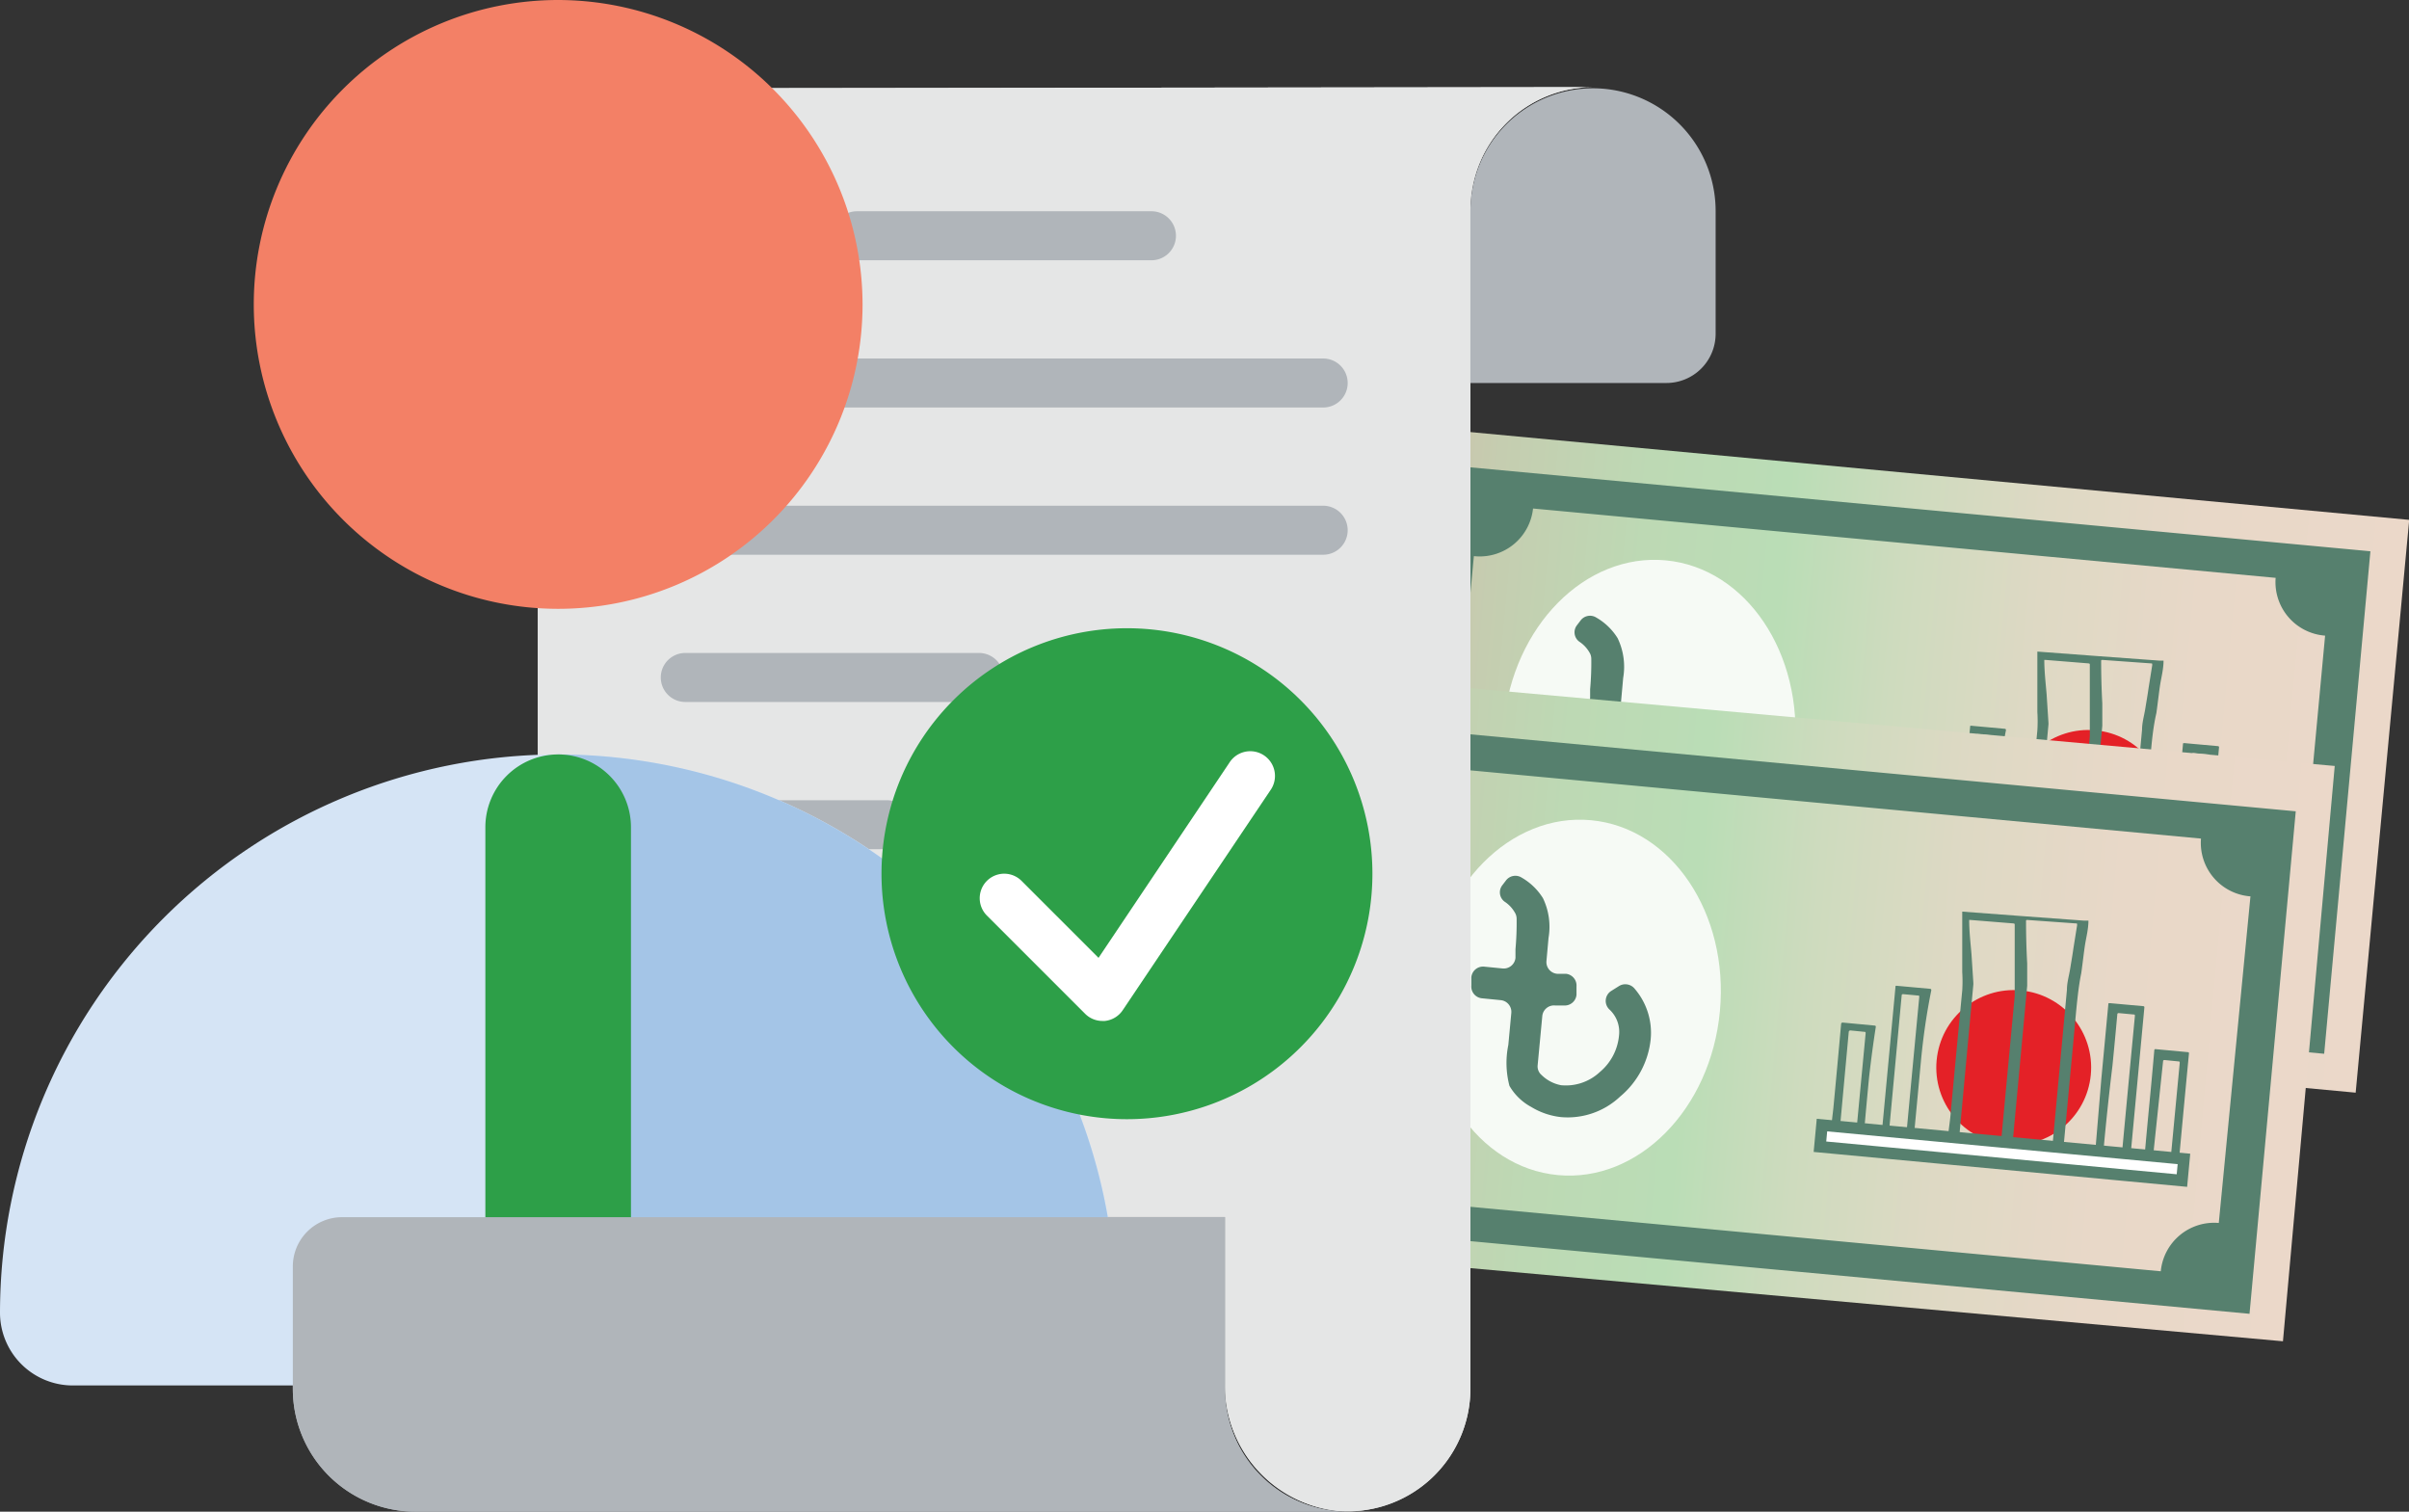 <svg xmlns="http://www.w3.org/2000/svg" xmlns:xlink="http://www.w3.org/1999/xlink" viewBox="0 0 104.23 65.4"><rect x="0" y="0" width="104.23" height="65.4" fill="#333333" stroke="none"/><defs><style>.cls-1{fill:url(#linear-gradient);}.cls-2{fill:#56806e;}.cls-3{fill:#f6faf5;}.cls-4{fill:#e42127;}.cls-13,.cls-5{fill:#fff;}.cls-5{stroke:#56806e;stroke-miterlimit:10;stroke-width:0.5px;}.cls-6{fill:url(#linear-gradient-2);}.cls-7{fill:#e5e6e6;}.cls-8{fill:#b0b5ba;}.cls-9{fill:#d5e4f5;}.cls-10{fill:#a4c5e7;}.cls-11{fill:#2d9f48;}.cls-12{fill:#f38066;}</style><linearGradient id="linear-gradient" x1="52.02" y1="-32.84" x2="95.31" y2="-32.84" gradientTransform="translate(48.68 -40.8) rotate(90)" gradientUnits="userSpaceOnUse"><stop offset="0" stop-color="#cdc1ab"/><stop offset="0.09" stop-color="#c5cdb0"/><stop offset="0.24" stop-color="#bdd9b4"/><stop offset="0.38" stop-color="#baddb6"/><stop offset="0.5" stop-color="#cedbbe"/><stop offset="0.64" stop-color="#ded9c4"/><stop offset="0.8" stop-color="#e8d8c8"/><stop offset="1" stop-color="#ebd8c9"/></linearGradient><linearGradient id="linear-gradient-2" x1="49.85" y1="-21.34" x2="93.14" y2="-21.34" gradientTransform="translate(56.96 -27.38) rotate(90)" xlink:href="#linear-gradient"/></defs><title>Asset 9</title><g id="Layer_2" data-name="Layer 2"><g id="Layer_1-2" data-name="Layer 1"><rect class="cls-1" x="69.08" y="11.22" width="24.89" height="43.29" transform="translate(41.22 110.98) rotate(-84.66)"/><path class="cls-2" d="M62.56,20.12l-2,21.74,40,3.73,2-21.74ZM99.28,41.66a2.32,2.32,0,0,0-2.56,2.06l-32.13-3a2.32,2.32,0,0,0-2.14-2.5l1.32-14.16A2.32,2.32,0,0,0,66.33,22l32.13,3a2.32,2.32,0,0,0,2.14,2.5Z"/><ellipse class="cls-3" cx="71.35" cy="31.91" rx="7.71" ry="6.32" transform="translate(32.94 99.99) rotate(-84.66)"/><path class="cls-2" d="M70.77,37.08a3.13,3.13,0,0,1-1.29-.44,2.41,2.41,0,0,1-.94-.91,3.88,3.88,0,0,1-.05-1.77l.13-1.39a.51.51,0,0,0-.46-.55l-.81-.08a.51.51,0,0,1-.46-.55l0-.36a.51.51,0,0,1,.55-.46l.81.08a.51.51,0,0,0,.55-.46l0-.37a12.9,12.9,0,0,0,.05-1.31.52.52,0,0,0-.05-.23,1.38,1.38,0,0,0-.47-.52.5.5,0,0,1-.1-.71l.16-.21a.51.51,0,0,1,.68-.12,2.62,2.62,0,0,1,.92.89,2.86,2.86,0,0,1,.24,1.72l-.09,1a.51.51,0,0,0,.46.55l.38,0a.51.51,0,0,1,.46.55l0,.36a.51.51,0,0,1-.55.46l-.38,0a.51.51,0,0,0-.55.46l-.2,2.12a.49.49,0,0,0,.17.43,1.64,1.64,0,0,0,.84.44,2.15,2.15,0,0,0,1.68-.57,2.34,2.34,0,0,0,.83-1.58,1.32,1.32,0,0,0-.42-1.13.51.51,0,0,1,.07-.79l.35-.22a.52.52,0,0,1,.68.12,2.92,2.92,0,0,1,.69,2.18,3.72,3.72,0,0,1-1.32,2.48A3.31,3.31,0,0,1,70.77,37.08Z"/><circle class="cls-4" cx="90.35" cy="34.92" r="3.35" transform="translate(47.18 121.64) rotate(-84.66)"/><path class="cls-2" d="M93,33.36l-.48,5.15s0,.06-.07.06l-.42,0s0,0,0,0a.25.25,0,0,0,0,0l.65-7c0-.31.09-.6.14-.91s.1-.59.14-.88l.16-1c0-.08,0-.08-.06-.08l-2.1-.15s-.06,0-.05.05q0,.91.05,1.83l0,.91a.51.51,0,0,1,0,.06q-.32,3.48-.65,7c0,.06,0,.07-.07.06l-.44,0s0,0,0,0a.26.26,0,0,0,0,0q.31-3.31.62-6.62c0-.31,0-.62,0-.93s0-.62,0-.92,0-.81,0-1.22c0-.05,0-.06-.06-.07l-1.86-.15s-.06,0-.05,0c0,.49.06,1,.1,1.48l.08,1.23a.61.61,0,0,1,0,.09q-.32,3.45-.64,6.91c0,.05,0,.07-.07.06l-.4,0s0,0,0-.05c0-.42.08-.83.12-1.25q.25-2.71.51-5.42a6.32,6.32,0,0,0,0-.79l0-1,0-1.13c0-.16,0-.33,0-.49s0-.05,0,0l2.54.19,2.73.2h.19s0,0,0,0c0,.35-.09.7-.14,1s-.11.85-.17,1.27C93.13,31.57,93.06,32.5,93,33.36Z"/><path class="cls-2" d="M86.34,34.69q-.15,1.6-.3,3.2c0,.05,0,.06-.07.06l-.27,0s0,0,0,0a.31.31,0,0,0,0,0q.28-3,.57-6.06c0-.06,0-.07-.06-.07l-.64-.06s-.06,0-.06.05q-.27,2.91-.54,5.81c0,.1,0,.2,0,.29s0,0,0,0l-.33,0s0,0,0-.05v0q.3-3.2.6-6.4c0-.05,0-.07.07-.06l1.43.13s.06,0,.05.07Q86.49,33.08,86.34,34.69Z"/><path class="cls-2" d="M94.15,35.41q.15-1.6.3-3.2c0-.05,0-.06.07-.06l1.44.13s.06,0,.05.06q-.3,3.21-.6,6.42s0,.06-.06,0l-.32,0s0,0,0,0a.35.35,0,0,0,0,0q.28-3,.57-6.05c0-.06,0-.07-.06-.07l-.64-.06s-.06,0-.06.05q-.1,1.11-.21,2.22-.18,1.93-.36,3.86c0,.06,0,.07-.08.06l-.27,0s0,0,0,0a.67.67,0,0,0,0-.07Z"/><path class="cls-2" d="M84.1,35.35q-.11,1.14-.21,2.28s0,.06-.06.05l-.28,0s0,0,0,0a.22.22,0,0,0,0,0q.2-2.11.4-4.22c0-.05,0-.07-.06-.07l-.6-.06s-.06,0-.07.06l-.39,4.24c0,.05,0,.07-.07.06l-.29,0s0,0,0-.06c0-.33.06-.67.09-1q.17-1.79.33-3.58s0-.06.07-.06l1.38.13s.06,0,.05.06Q84.21,34.2,84.1,35.35Z"/><path class="cls-2" d="M96.23,36.48q.11-1.14.21-2.29s0-.06.06-.05l1.39.13s.06,0,.05.06q-.22,2.29-.43,4.58s0,.06-.06.05l-.31,0s0,0,0,0a.29.29,0,0,0,0,0q.2-2.11.4-4.22c0-.05,0-.07-.06-.07l-.6-.06s-.06,0-.06.05l-.39,4.24c0,.05,0,.07-.07.06l-.25,0s-.05,0-.05-.06Q96.12,37.62,96.23,36.48Z"/><rect class="cls-5" x="81.99" y="38.15" width="15.73" height="0.94" transform="translate(3.98 -8.19) rotate(5.34)"/><rect class="cls-6" x="65.85" y="22.47" width="24.89" height="43.29" transform="matrix(0.09, -1, 1, 0.09, 27.09, 117.96)"/><path class="cls-2" d="M59.33,31.37l-2,21.74,40,3.73,2-21.74ZM96,52.91A2.32,2.32,0,0,0,93.49,55L61.36,52a2.32,2.32,0,0,0-2.14-2.5l1.32-14.16a2.32,2.32,0,0,0,2.56-2.06l32.13,3a2.32,2.32,0,0,0,2.14,2.5Z"/><ellipse class="cls-3" cx="68.12" cy="43.16" rx="7.71" ry="6.32" transform="translate(18.81 106.97) rotate(-84.66)"/><path class="cls-2" d="M67.54,48.33a3.13,3.13,0,0,1-1.29-.44,2.41,2.41,0,0,1-.94-.91,3.88,3.88,0,0,1-.05-1.77l.13-1.39a.51.51,0,0,0-.46-.55l-.81-.08a.51.51,0,0,1-.46-.55l0-.36a.51.51,0,0,1,.55-.46l.81.08a.51.51,0,0,0,.55-.46l0-.37a12.9,12.9,0,0,0,.05-1.31.52.52,0,0,0-.05-.23,1.38,1.38,0,0,0-.47-.52.5.5,0,0,1-.1-.71l.16-.21a.51.51,0,0,1,.68-.12,2.62,2.62,0,0,1,.92.89,2.86,2.86,0,0,1,.24,1.72l-.09,1a.51.51,0,0,0,.46.55l.38,0a.51.51,0,0,1,.46.55l0,.36a.51.51,0,0,1-.55.46l-.38,0a.51.51,0,0,0-.55.46l-.2,2.12a.49.49,0,0,0,.17.43,1.64,1.64,0,0,0,.84.44,2.15,2.15,0,0,0,1.68-.57,2.34,2.34,0,0,0,.83-1.58,1.32,1.32,0,0,0-.42-1.13.51.51,0,0,1,.07-.79l.35-.22a.52.52,0,0,1,.68.12,2.92,2.92,0,0,1,.69,2.18,3.72,3.72,0,0,1-1.32,2.48A3.31,3.31,0,0,1,67.54,48.33Z"/><circle class="cls-4" cx="87.12" cy="46.17" r="3.35" transform="translate(33.05 128.63) rotate(-84.66)"/><path class="cls-2" d="M89.75,44.61l-.48,5.15s0,.06-.07.06l-.42,0s0,0,0,0a.25.25,0,0,0,0,0l.65-7c0-.31.09-.6.14-.91s.1-.59.14-.88l.16-1c0-.08,0-.08-.06-.08l-2.1-.15s-.06,0-.05.05q0,.91.05,1.83l0,.91a.51.51,0,0,1,0,.06q-.32,3.48-.65,7c0,.06,0,.07-.07.06l-.44,0s0,0,0,0a.26.26,0,0,0,0,0q.31-3.31.62-6.62c0-.31,0-.62,0-.93s0-.62,0-.92,0-.81,0-1.22c0-.05,0-.06-.06-.07l-1.86-.15s-.06,0-.05,0c0,.49.06,1,.1,1.48l.08,1.23a.61.61,0,0,1,0,.09q-.32,3.45-.64,6.91c0,.05,0,.07-.07.06l-.4,0s0,0,0-.05c0-.42.08-.83.12-1.25q.25-2.71.51-5.42a6.32,6.32,0,0,0,0-.79l0-1,0-1.13c0-.16,0-.33,0-.49s0-.05,0,0l2.54.19,2.73.2h.19s0,0,0,0c0,.35-.09.7-.14,1s-.11.85-.17,1.27C89.9,42.82,89.83,43.75,89.75,44.61Z"/><path class="cls-2" d="M83.11,45.94q-.15,1.6-.3,3.2c0,.05,0,.06-.07.06l-.27,0s0,0,0,0a.31.31,0,0,0,0,0q.28-3,.57-6.06c0-.06,0-.07-.06-.07l-.64-.06s-.06,0-.06.05q-.27,2.91-.54,5.81c0,.1,0,.2,0,.29s0,0,0,0l-.33,0s0,0,0-.05v0q.3-3.2.6-6.4c0-.05,0-.07.07-.06l1.43.13s.06,0,.05.07Q83.26,44.33,83.11,45.94Z"/><path class="cls-2" d="M90.92,46.66q.15-1.6.3-3.2c0-.05,0-.06.07-.06l1.44.13s.06,0,.05.06q-.3,3.21-.6,6.42s0,.06-.06,0l-.32,0s0,0,0,0a.35.35,0,0,0,0,0q.28-3,.57-6.05c0-.06,0-.07-.06-.07l-.64-.06s-.06,0-.06.05q-.1,1.11-.21,2.22Q91.17,48,91,49.9c0,.06,0,.07-.08.06l-.27,0s0,0,0,0a.67.67,0,0,0,0-.07Z"/><path class="cls-2" d="M80.87,46.6q-.11,1.14-.21,2.28s0,.06-.06.05l-.28,0s0,0,0,0a.22.22,0,0,0,0,0q.2-2.11.4-4.22c0-.05,0-.07-.06-.07l-.6-.06s-.06,0-.07.06l-.39,4.24c0,.05,0,.07-.07.06l-.29,0s0,0,0-.06c0-.33.06-.67.09-1q.17-1.79.33-3.58s0-.06.07-.06l1.38.13s.06,0,.05.06Q81,45.45,80.87,46.6Z"/><path class="cls-2" d="M93,47.73q.11-1.14.21-2.29s0-.06.06-.05l1.39.13s.06,0,.05.06q-.22,2.29-.43,4.58s0,.06-.06.05l-.31,0s0,0,0,0a.29.29,0,0,0,0,0q.2-2.11.4-4.22c0-.05,0-.07-.06-.07l-.6-.06s-.06,0-.06.05L93.16,50c0,.05,0,.07-.07.06l-.25,0s-.05,0-.05-.06Q92.89,48.87,93,47.73Z"/><rect class="cls-5" x="78.76" y="49.4" width="15.73" height="0.94" transform="translate(5.01 -7.84) rotate(5.34)"/><path id="SVGCleanerId_0" data-name="SVGCleanerId 0" class="cls-7" d="M27.52,3.82a4.25,4.25,0,0,0-4.25,4.25V52.65H53v7.2a5.46,5.46,0,0,0,4.79,5.51,5.31,5.31,0,0,0,5.83-5.28v-51a5.31,5.31,0,0,1,5.31-5.31Z"/><path id="SVGCleanerId_0-2" data-name="SVGCleanerId 0" class="cls-7" d="M27.52,3.82a4.25,4.25,0,0,0-4.25,4.25V52.65H53v7.2a5.46,5.46,0,0,0,4.79,5.51,5.31,5.31,0,0,0,5.83-5.28v-51a5.31,5.31,0,0,1,5.31-5.31Z"/><path class="cls-8" d="M68.93,3.82h0a5.31,5.31,0,0,0-5.31,5.31v7.44h8.48a2.13,2.13,0,0,0,2.13-2.13V9.13a5.31,5.31,0,0,0-5.31-5.31"/><path class="cls-8" d="M58.32,65.4h0A5.31,5.31,0,0,1,53,60.09V52.66H14.8a2.13,2.13,0,0,0-2.13,2.13v5.31A5.31,5.31,0,0,0,18,65.4Z"/><path class="cls-8" d="M49.82,11.26H37.08a1.06,1.06,0,0,1,0-2.12H49.82a1.06,1.06,0,0,1,0,2.12"/><path class="cls-8" d="M57.26,17.63H29.65a1.06,1.06,0,1,1,0-2.12h27.6a1.06,1.06,0,1,1,0,2.12"/><path class="cls-8" d="M57.26,24H29.65a1.06,1.06,0,0,1,0-2.12h27.6a1.06,1.06,0,1,1,0,2.12"/><path class="cls-8" d="M42.36,30.37H29.65a1.06,1.06,0,0,1,0-2.12H42.36a1.06,1.06,0,1,1,0,2.12"/><path class="cls-8" d="M38.36,36.74H29.65a1.06,1.06,0,1,1,0-2.12h8.71a1.06,1.06,0,1,1,0,2.12"/><path class="cls-8" d="M39,43.11H29.65a1.06,1.06,0,1,1,0-2.12H39a1.06,1.06,0,0,1,0,2.12"/><path class="cls-9" d="M24.14,32.64A24.17,24.17,0,0,0,0,56.79a3.15,3.15,0,0,0,3.15,3.15h42a3.15,3.15,0,0,0,3.15-3.15A24.17,24.17,0,0,0,24.14,32.64Z"/><path class="cls-10" d="M24.14,32.64V59.94h21a3.15,3.15,0,0,0,3.15-3.15A24.17,24.17,0,0,0,24.14,32.64Z"/><path class="cls-11" d="M24.14,32.64A3.15,3.15,0,0,0,21,35.79V61a3.15,3.15,0,0,0,6.3,0V35.79A3.15,3.15,0,0,0,24.14,32.64Z"/><path class="cls-8" d="M58.32,65.4h0A5.31,5.31,0,0,1,53,60.09V52.66H14.8a2.13,2.13,0,0,0-2.13,2.13v5.31A5.31,5.31,0,0,0,18,65.4Z"/><path class="cls-12" d="M24.14,0A13.17,13.17,0,1,0,37.32,13.17,13.19,13.19,0,0,0,24.14,0Z"/><path class="cls-11" d="M59.38,37.8A10.62,10.62,0,1,0,48.76,48.42,10.62,10.62,0,0,0,59.38,37.8"/><path class="cls-13" d="M47.7,44.17a1.06,1.06,0,0,1-.75-.31L42.7,39.61a1.06,1.06,0,0,1,1.5-1.5l3.33,3.33L53.19,33A1.06,1.06,0,1,1,55,34.14L48.58,43.7a1.06,1.06,0,0,1-.78.47H47.7"/></g></g></svg>